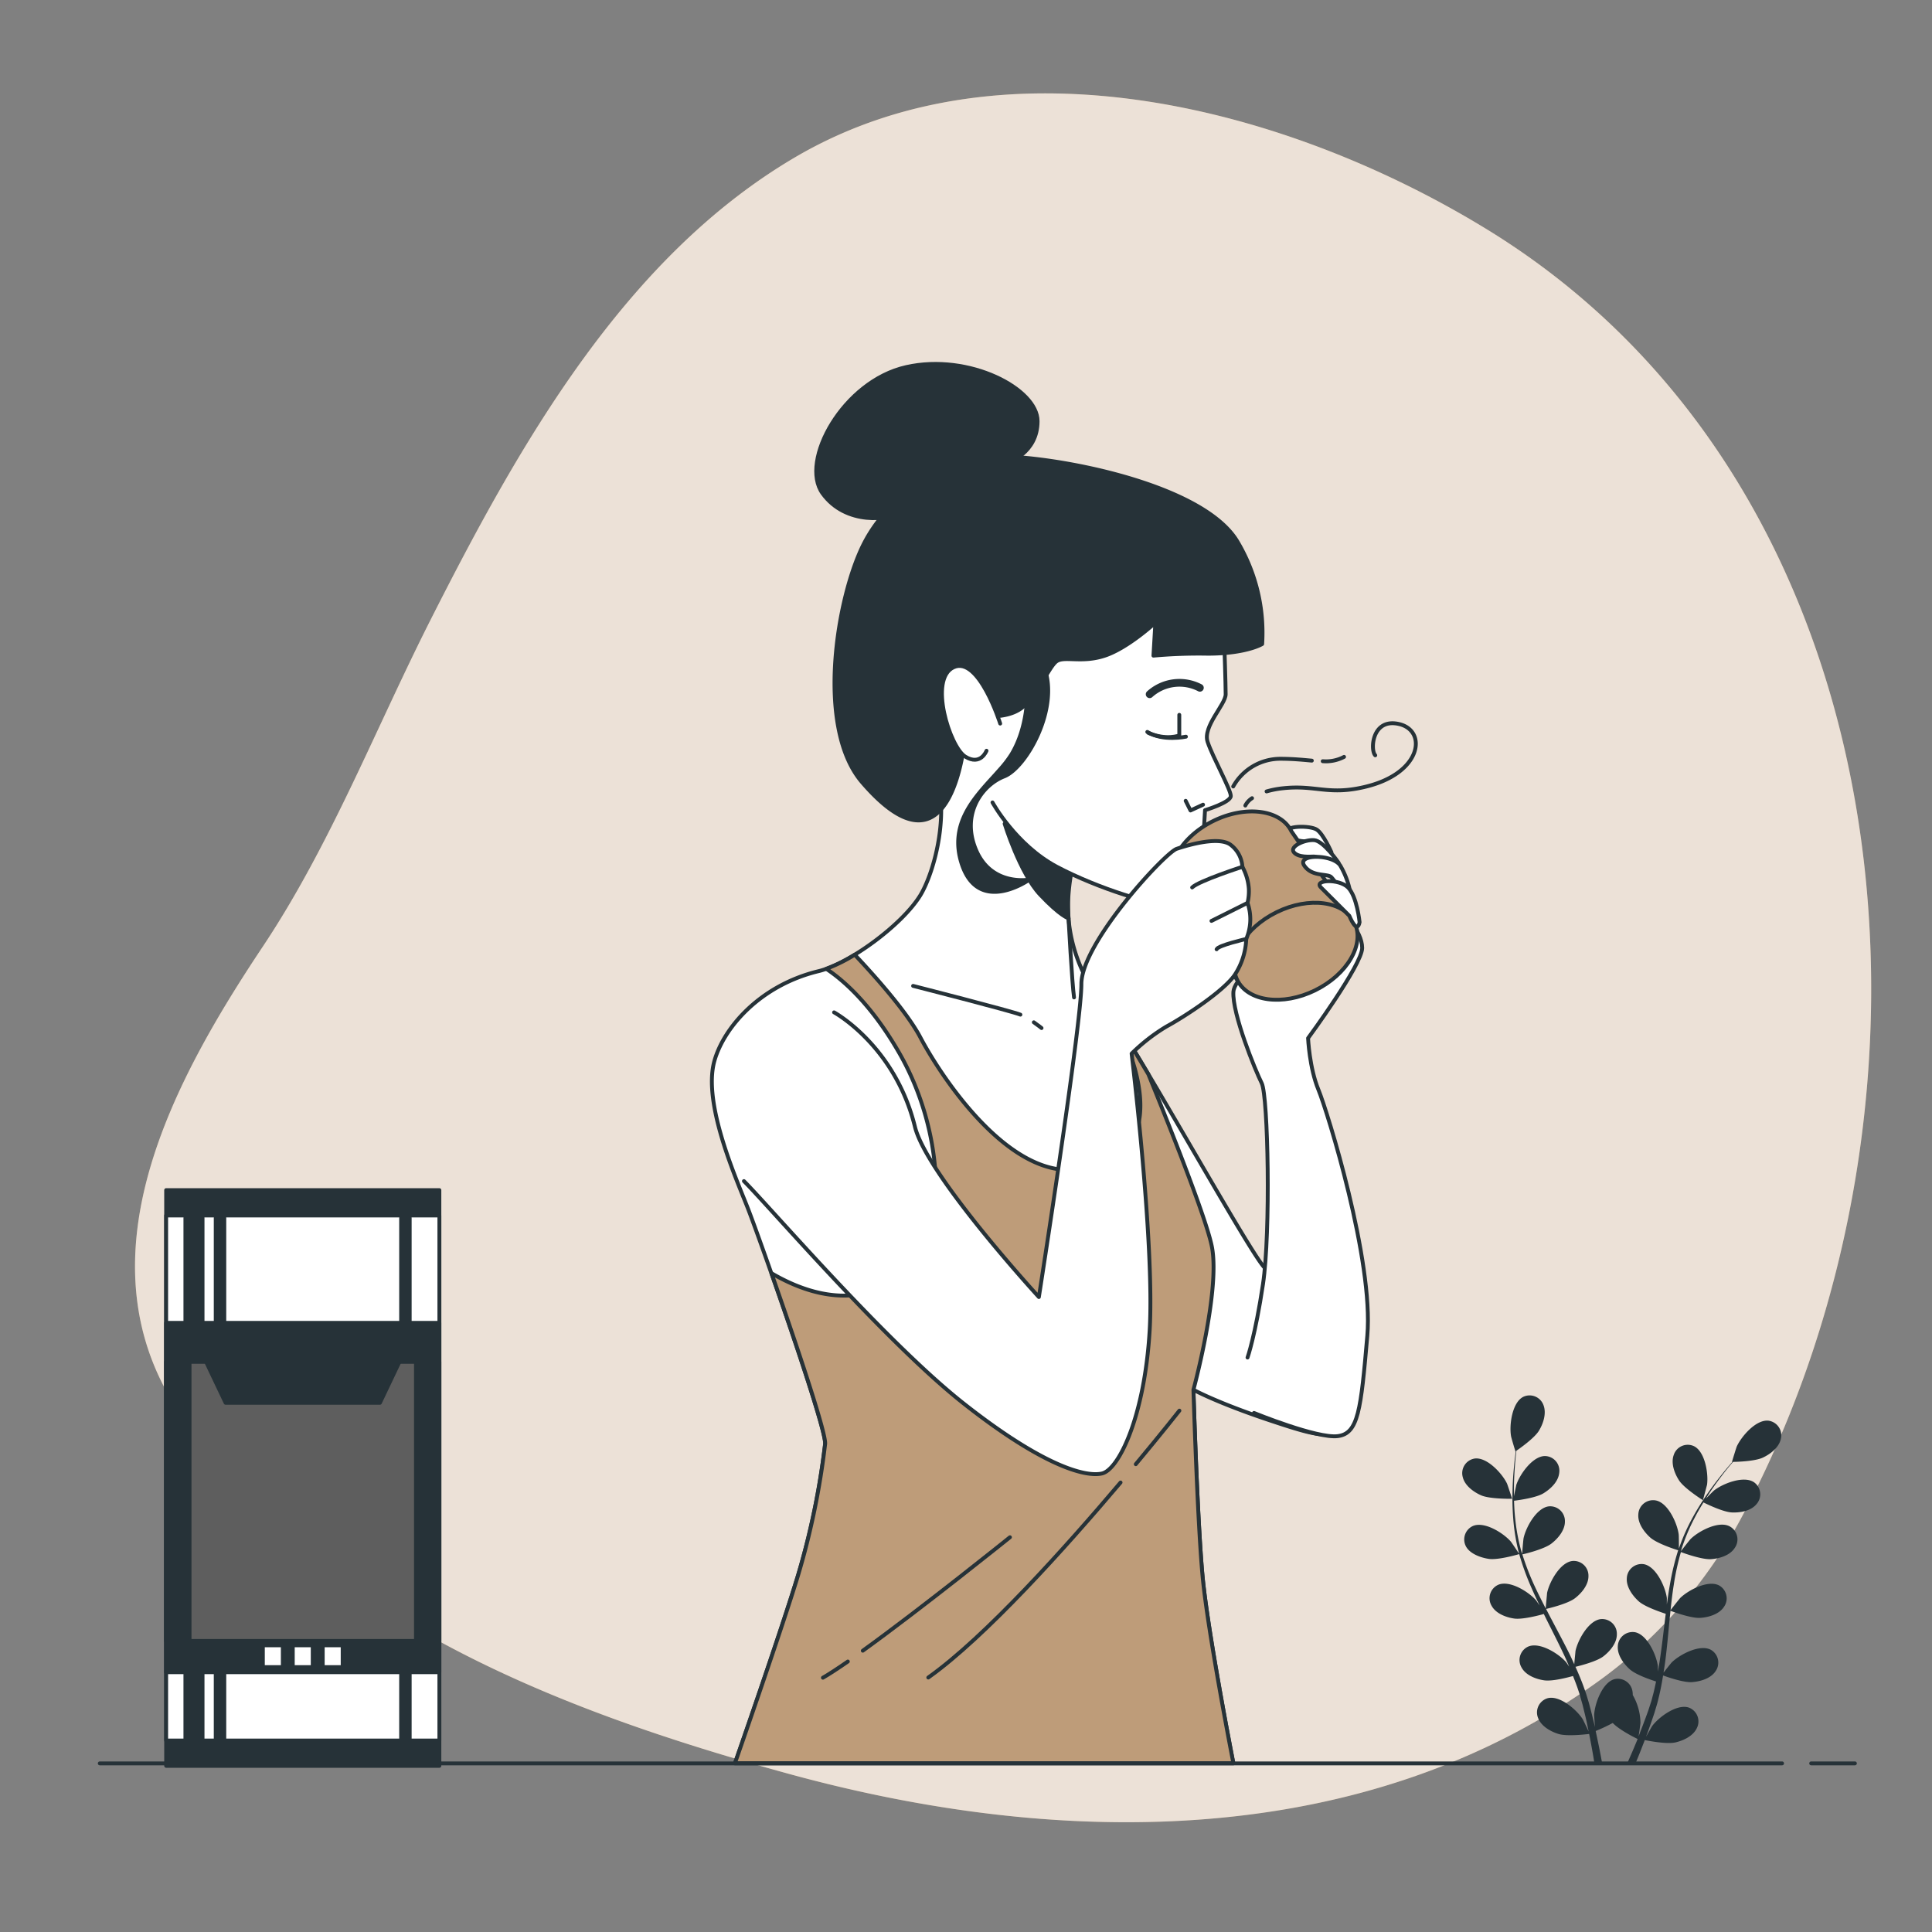 <svg xmlns="http://www.w3.org/2000/svg" viewBox="0 0 500 500"><rect x="0" y="0" width="500" height="500" fill="#808080" stroke="none"/><g id="freepik--background-simple--inject-43"><path d="M412.7,435.79a124.26,124.26,0,0,0,38.24-43.52c57.16-107.09,44.25-265-65.83-332.73C334.23,28.24,261,8.43,206,40.57c-44.6,26.08-71.94,75.17-94.56,119.83C97.23,188.49,85.52,218.72,68,245c-22.72,34.08-47.73,79.6-22.48,119.2,34.41,53.94,99.4,78.57,158.33,94.79,63.94,17.59,135.84,20.08,194.9-14.23Q405.92,440.59,412.7,435.79Z" style="fill:#BE9C79"></path><path d="M412.7,435.79a124.26,124.26,0,0,0,38.24-43.52c57.16-107.09,44.25-265-65.83-332.73C334.23,28.24,261,8.43,206,40.57c-44.6,26.08-71.94,75.17-94.56,119.83C97.23,188.49,85.52,218.72,68,245c-22.72,34.08-47.73,79.6-22.48,119.2,34.41,53.94,99.4,78.57,158.33,94.79,63.94,17.59,135.84,20.08,194.9-14.23Q405.92,440.59,412.7,435.79Z" style="fill:#fff;opacity:0.7"></path></g><g id="freepik--plant-2--inject-43"><path d="M383.34,387c2.32,1,8,.88,8,.88s-1.22-3.71-1.33-3.94c-1.24-2.6-5.18-6.9-8.38-6.47a3.83,3.83,0,0,0-3.07,4.8C379.09,384.49,381.37,386.14,383.34,387Z" style="fill:#263238"></path><path d="M385.3,403.44c2.41.35,7.47-1.12,7.87-1.24a68.4,68.4,0,0,0,3.07,8.5c.7,1.61,1.45,3.21,2.22,4.81-.46-.68-.88-1.28-.94-1.36-1.89-2.18-6.82-5.29-9.8-4a3.82,3.82,0,0,0-1.69,5.43c1.09,2,3.73,3,5.86,3.3s6.5-.85,7.65-1.18c.3.61.6,1.23.9,1.83,1.47,2.92,2.95,5.83,4.31,8.72.47,1,.91,2,1.35,3.07-.41-.6-.76-1.11-.82-1.18-1.89-2.18-6.82-5.29-9.8-4a3.82,3.82,0,0,0-1.69,5.43c1.1,2,3.73,3,5.86,3.3s6.08-.74,7.44-1.12c.42,1.06.84,2.12,1.2,3.17.23.72.5,1.39.68,2.13s.41,1.44.6,2.15c.34,1.38.69,2.8,1,4.16.2.94.38,1.84.57,2.75-.47-1-1.42-3-1.52-3.16-1.53-2.44-5.94-6.26-9.07-5.46a3.83,3.83,0,0,0-2.5,5.11c.79,2.14,3.24,3.52,5.3,4.15,2.27.69,7.29.06,7.92,0,.3,1.51.58,3,.82,4.35.18,1,.35,2,.5,3h2c-.19-1.05-.4-2.16-.63-3.31-.3-1.52-.65-3.15-1-4.81a42.88,42.88,0,0,0,4.42-2.08c1.65,1.79,5.89,3.89,6.44,4.15-.58,1.42-1.16,2.8-1.72,4.08-.3.69-.58,1.33-.87,2h2.13c.17-.4.33-.8.51-1.22.59-1.44,1.19-3,1.8-4.58.6.12,5.58,1.13,7.9.61,2.1-.47,4.64-1.66,5.59-3.74a3.83,3.83,0,0,0-2.12-5.29c-3.06-1-7.73,2.45-9.45,4.77-.1.14-1,1.75-1.6,2.78.24-.66.49-1.29.73-2,.49-1.33.94-2.67,1.43-4.12.21-.7.42-1.42.64-2.14s.38-1.48.57-2.23c.42-1.75.75-3.55,1.05-5.36,1.17.43,5.34,1.88,7.5,1.72s4.85-.94,6.09-2.85a3.82,3.82,0,0,0-1.28-5.54c-2.87-1.48-8,1.25-10.07,3.28-.13.13-1.43,1.75-2.13,2.66.17-1.09.35-2.18.49-3.29.4-3.2.7-6.46,1-9.71.1-1,.21-2,.31-3,.42.15,5.34,2,7.76,1.82,2.14-.15,4.84-.94,6.09-2.86a3.82,3.82,0,0,0-1.29-5.54c-2.87-1.48-8,1.25-10.06,3.28-.16.16-2,2.5-2.48,3.12.23-2.19.48-4.36.82-6.49a65.92,65.92,0,0,1,1.86-8.54c.19.08,5.32,2,7.79,1.84,2.15-.15,4.85-.94,6.1-2.85A3.83,3.83,0,0,0,447.6,395c-2.87-1.48-8,1.25-10.07,3.29-.16.16-2.17,2.68-2.5,3.16.05-.16.08-.34.13-.5a49.47,49.47,0,0,1,3.38-8.07c.73-1.44,1.52-2.77,2.31-4.05.92.45,5.13,2.5,7.38,2.59s4.92-.4,6.37-2.17a3.83,3.83,0,0,0-.67-5.65c-2.69-1.79-8.11.36-10.37,2.16-.12.1-1.26,1.23-2.07,2.07.36-.57.73-1.17,1.09-1.71,1.35-2,2.71-3.82,3.94-5.39.7-.88,1.35-1.67,2-2.4,1.13,0,5.7-.16,7.7-1.1s4.18-2.62,4.66-4.85a3.83,3.83,0,0,0-3.2-4.71c-3.22-.35-7,4.05-8.21,6.69-.1.23-1.28,4-1.22,4h.07c-.61.69-1.25,1.44-1.94,2.27-1.25,1.55-2.66,3.3-4.06,5.32a67.66,67.66,0,0,0-4.22,6.71,50.35,50.35,0,0,0-3.6,8.1s0,.07,0,.11c0-.95,0-3.6-.06-3.8-.37-2.86-2.77-8.18-5.94-8.76A3.82,3.82,0,0,0,424,391.9c-.19,2.28,1.46,4.55,3.07,6,1.81,1.62,6.84,3.19,7.24,3.31a65.81,65.81,0,0,0-2.12,8.78c-.31,1.73-.57,3.48-.81,5.24,0-.82,0-1.55,0-1.66-.37-2.86-2.77-8.17-5.95-8.76a3.83,3.83,0,0,0-4.41,3.6c-.18,2.27,1.47,4.55,3.07,6s5.9,2.88,7,3.24c-.08.67-.17,1.35-.25,2-.39,3.25-.76,6.48-1.23,9.65-.16,1.11-.36,2.21-.56,3.3,0-.73,0-1.34,0-1.43-.37-2.86-2.77-8.18-5.94-8.76a3.83,3.83,0,0,0-4.42,3.59c-.18,2.28,1.47,4.55,3.08,6s5.48,2.74,6.82,3.17c-.24,1.12-.47,2.23-.75,3.3-.21.73-.35,1.44-.6,2.16l-.69,2.12c-.48,1.34-1,2.72-1.48,4-.35.9-.69,1.75-1,2.61.17-1.11.47-3.29.48-3.47a14.87,14.87,0,0,0-2-7.23,4,4,0,0,0-.05-.84,3.83,3.83,0,0,0-4.68-3.25c-3.12.83-5.1,6.32-5.25,9.2,0,.17.11,2,.2,3.19-.16-.68-.31-1.34-.48-2-.32-1.38-.69-2.75-1.08-4.22-.21-.71-.43-1.42-.65-2.14s-.5-1.45-.75-2.18c-.62-1.69-1.33-3.37-2.08-5.05,1.21-.29,5.49-1.38,7.21-2.7s3.52-3.46,3.5-5.74a3.81,3.81,0,0,0-4.13-3.91c-3.21.34-6,5.46-6.58,8.29,0,.18-.23,2.25-.31,3.39-.46-1-.91-2-1.41-3-1.44-2.89-3-5.77-4.51-8.66-.47-.88-.92-1.76-1.38-2.65.43-.1,5.54-1.28,7.47-2.76,1.71-1.31,3.52-3.46,3.5-5.74a3.81,3.81,0,0,0-4.13-3.91c-3.21.34-6,5.46-6.58,8.29,0,.21-.31,3.2-.35,4-1-1.95-2-3.9-2.9-5.86a67.62,67.62,0,0,1-3.15-8.15c.2,0,5.54-1.26,7.51-2.77,1.71-1.31,3.53-3.46,3.51-5.74a3.82,3.82,0,0,0-4.13-3.91c-3.21.34-6,5.46-6.58,8.29-.05.22-.34,3.43-.35,4-.05-.16-.12-.32-.17-.48a49.08,49.08,0,0,1-1.63-8.61c-.18-1.6-.26-3.14-.31-4.65,1-.12,5.66-.74,7.59-1.91s3.88-3.05,4.11-5.32a3.81,3.81,0,0,0-3.67-4.34c-3.23,0-6.57,4.77-7.46,7.52,0,.15-.37,1.72-.59,2.87,0-.68,0-1.38,0-2,0-2.45.16-4.68.31-6.67.1-1.12.21-2.14.32-3.09.93-.64,4.67-3.28,5.82-5.16s2-4.5,1.2-6.62a3.82,3.82,0,0,0-5.26-2.16c-2.87,1.48-3.63,7.26-3.15,10.11,0,.24,1.12,4,1.17,4l.06,0c-.13.91-.25,1.89-.37,3-.19,2-.4,4.23-.45,6.68a67,67,0,0,0,.18,7.92,50,50,0,0,0,1.47,8.75l0,.1c-.51-.8-2-3-2.14-3.14-1.89-2.18-6.82-5.29-9.8-4a3.83,3.83,0,0,0-1.69,5.44C380.54,402.14,383.17,403.12,385.3,403.44Z" style="fill:#263238"></path><path d="M440.72,388.25s1-3.77,1.06-4c.4-2.86-.51-8.62-3.42-10a3.81,3.81,0,0,0-5.2,2.3c-.78,2.14.2,4.77,1.38,6.58C435.91,385.23,440.71,388.25,440.72,388.25Z" style="fill:#263238"></path></g><g id="freepik--Machine--inject-43"><rect x="43" y="308" width="70.71" height="149" style="fill:#263238;stroke:#263238;stroke-linecap:round;stroke-linejoin:round"></rect><rect x="43" y="314.57" width="70.71" height="135.87" style="fill:#fff;stroke:#263238;stroke-linecap:round;stroke-linejoin:round"></rect><rect x="43" y="342.35" width="70.71" height="90.41" style="fill:#263238;stroke:#263238;stroke-linecap:round;stroke-linejoin:round"></rect><rect x="43" y="352.45" width="70.71" height="72.23" style="fill:#263238;stroke:#263238;stroke-linecap:round;stroke-linejoin:round"></rect><rect x="49.06" y="352.45" width="58.59" height="72.23" style="fill:#5e5e5e;stroke:#263238;stroke-linecap:round;stroke-linejoin:round"></rect><polygon points="98.32 363.05 58.39 363.05 53.34 352.45 103.37 352.45 98.32 363.05" style="fill:#263238;stroke:#263238;stroke-linecap:round;stroke-linejoin:round"></polygon><rect x="68.03" y="425.8" width="5.16" height="5.65" style="fill:#fff;stroke:#263238;stroke-linecap:round;stroke-linejoin:round"></rect><rect x="75.77" y="425.8" width="5.16" height="5.65" style="fill:#fff;stroke:#263238;stroke-linecap:round;stroke-linejoin:round"></rect><rect x="83.52" y="425.8" width="5.16" height="5.65" style="fill:#fff;stroke:#263238;stroke-linecap:round;stroke-linejoin:round"></rect><rect x="47.98" y="315.17" width="4.44" height="26.95" style="fill:#263238;stroke:#263238;stroke-linecap:round;stroke-linejoin:round"></rect><rect x="55.83" y="315.17" width="2.22" height="26.95" style="fill:#263238;stroke:#263238;stroke-linecap:round;stroke-linejoin:round"></rect><rect x="47.98" y="433.04" width="4.44" height="17.18" style="fill:#263238;stroke:#263238;stroke-linecap:round;stroke-linejoin:round"></rect><rect x="55.83" y="433.04" width="2.22" height="17.18" style="fill:#263238;stroke:#263238;stroke-linecap:round;stroke-linejoin:round"></rect><rect x="103.81" y="315.17" width="2.22" height="26.95" style="fill:#263238;stroke:#263238;stroke-linecap:round;stroke-linejoin:round"></rect><rect x="103.81" y="433.04" width="2.22" height="17.18" style="fill:#263238;stroke:#263238;stroke-linecap:round;stroke-linejoin:round"></rect></g><g id="freepik--Character--inject-43"><path d="M278.2,221.33s-2.34,8.67-1.67,16.34a40.54,40.54,0,0,0,9.67,23c6.33,7.66,36.66,62.66,41,67.33s22,26.33,21.33,36-5.67,8.33-19.67,3.67-20-8-20-8,1,33.33,2.34,48,8,48.66,8,48.66h-129s12-34.33,16.33-48.66a200.76,200.76,0,0,0,7-34c.33-4.34-17-53.34-20-61s-11.68-27-8.67-38c2.37-8.64,11.77-19.65,27-23.34,7.95-1.92,21.67-12,26.34-19.66,3.55-5.85,8.33-22.34,3-35s-4.67-22.67,2.66-29.34,21.34-11.33,33.34-8,16.33,12,13.66,22.34S278.2,221.33,278.2,221.33Z" style="fill:#fff;stroke:#263238;stroke-linecap:round;stroke-linejoin:round"></path><path d="M260,213.18s3.94,12.8,9.19,18.37,7.36,6.12,7.36,6.12-.65-7.71.51-12C277,225.65,265.23,219.74,260,213.18Z" style="fill:#263238;stroke:#263238;stroke-linecap:round;stroke-linejoin:round"></path><path d="M267.55,264.57c1.15.8,2,1.49,2,1.49" style="fill:none;stroke:#263238;stroke-linecap:round;stroke-linejoin:round"></path><path d="M236.31,255.15s25.29,6.45,27.77,7.44" style="fill:none;stroke:#263238;stroke-linecap:round;stroke-linejoin:round"></path><path d="M276.53,237.67s.93,17,1.43,20.46" style="fill:none;stroke:#263238;stroke-linecap:round;stroke-linejoin:round"></path><path d="M311.2,407.67c-1.34-14.67-2.34-48-2.34-48S315.7,334.5,313.7,323c-1.1-6.33-9.33-27.38-16.51-45-2.87-4.83-5.46-9.1-7.51-12.3a79.41,79.41,0,0,1,4,10.81c3,11,2.83,24.17-15.17,26.17S243.2,278,238.2,268.5c-3.6-6.84-12.39-16.53-17-21.42a41.08,41.08,0,0,1-7.37,3.65c4.37,2.89,11.63,9.14,18.89,21.77,11.5,20,12,45,4.5,54-7,8.38-20,13.29-37.57,3,6.06,17.24,14.13,41.19,13.9,44.16a200.76,200.76,0,0,1-7,34C202.2,422,190.2,456.33,190.2,456.33h129S312.53,422.33,311.2,407.67Z" style="fill:#BE9C79;stroke:#263238;stroke-linecap:round;stroke-linejoin:round"></path><path d="M290,383.67c-14.1,16.66-35,40-49.76,50.47" style="fill:none;stroke:#263238;stroke-linecap:round;stroke-linejoin:round"></path><path d="M305.23,365.07s-4.45,5.66-11.29,13.86" style="fill:none;stroke:#263238;stroke-linecap:round;stroke-linejoin:round"></path><path d="M219.42,430c-2.56,1.77-4.77,3.22-6.45,4.19" style="fill:none;stroke:#263238;stroke-linecap:round;stroke-linejoin:round"></path><path d="M261.37,397.84s-22.73,18.29-38.08,29.36" style="fill:none;stroke:#263238;stroke-linecap:round;stroke-linejoin:round"></path><path d="M256.86,207.67s6,11,16.67,16.66,26,10.34,28.33,9.34,7.34-16.34,7.34-16.34l2.33-2,.33-5.66s6.67-2,6.67-3.67-4.67-10-6-14,4.67-9.67,4.67-12.33-.34-12.67-.34-12.67,1-5.67-5.66-12.33-35-1-44.67,5-10.67,10-10.67,10" style="fill:#fff;stroke:#263238;stroke-linecap:round;stroke-linejoin:round"></path><polyline points="311.35 208.25 308.1 209.75 306.85 207.25" style="fill:none;stroke:#263238;stroke-linecap:round;stroke-linejoin:round"></polyline><path d="M297.53,179.67a11.51,11.51,0,0,1,13-1.67" style="fill:none;stroke:#263238;stroke-linecap:round;stroke-linejoin:round;stroke-width:2px"></path><path d="M305.2,185v5.33s-3.34,1.34-8-.66" style="fill:none;stroke:#263238;stroke-linecap:round;stroke-linejoin:round"></path><path d="M306.92,190.65s-6,1.29-10-1.23" style="fill:none;stroke:#263238;stroke-linecap:round;stroke-linejoin:round"></path><path d="M260.86,119.67s7.67-2.34,7.67-10.67-17.67-17.67-34-14-27.67,24.33-21.67,32.67,17.34,7,21,4.66S253.53,123,253.53,123Z" style="fill:#263238;stroke:#263238;stroke-linecap:round;stroke-linejoin:round"></path><path d="M253.83,185.25s6.53,1,10.55-2,7-10.55,9-12.06,6.54.5,12.57-1.51,13.06-8.54,13.06-8.54l-.5,8.54a132.25,132.25,0,0,1,14.07-.5c10.05,0,14.07-2.51,14.07-2.51A46.1,46.1,0,0,0,320.15,140c-8-13.07-38.18-20.1-55.77-21.61s-33.67,8.54-40.7,22.11-12.85,47.72-.54,62c23,26.7,26.16-9.24,26.67-11.25S253.83,185.25,253.83,185.25Z" style="fill:#263238;stroke:#263238;stroke-linecap:round;stroke-linejoin:round"></path><path d="M258.85,187.26s-5.53-17.59-12.06-14.57-1,20.6,3,23.11,5.52-1.51,5.52-1.51" style="fill:#fff;stroke:#263238;stroke-linecap:round;stroke-linejoin:round"></path><path d="M322.86,351.33s2-5.66,4-19,1.34-48.66-.33-52-7.67-18-7.33-23.66,22.33-20.67,25.33-21,8,5.33,8,9.66-14,23.34-14,23.34.33,7.66,2.67,13.33,14.33,44.33,12.66,63.67-2.33,25.33-7.66,26-21.67-6-21.67-6" style="fill:#fff;stroke:#263238;stroke-linecap:round;stroke-linejoin:round"></path><path d="M344.58,220.58s-2.08-4.72-3.78-5.86-8.69-1.13-7.75.95,4.92,2.08,4.92,2.08l3.21,3S344.39,223.6,344.58,220.58Z" style="fill:#fff;stroke:#263238;stroke-linecap:round;stroke-linejoin:round"></path><path d="M350.54,238.77l-16.33-23.64c-2.74-5.59-11.75-6.8-20.13-2.7s-13,12-10.22,17.55a7.74,7.74,0,0,0,2.22,2.73l14.12,20.91Z" style="fill:#BE9C79;stroke:#263238;stroke-linecap:round;stroke-linejoin:round"></path><ellipse cx="335.37" cy="246.2" rx="16.89" ry="11.27" transform="translate(-74.09 172.49) rotate(-26.08)" style="fill:#BE9C79;stroke:#263238;stroke-linecap:round;stroke-linejoin:round"></ellipse><path d="M215.86,262s15.75,8.56,20.93,29.62c3.08,12.51,32.07,44.05,32.07,44.05s11-70.34,11-81,21.67-34,24.67-35,11-3.34,14-1a7.73,7.73,0,0,1,3,5.66A14,14,0,0,1,323.2,230a13.09,13.09,0,0,1-.34,3.67,12.8,12.8,0,0,1,.67,5.33,13.32,13.32,0,0,1-1,4,18.19,18.19,0,0,1-3,9.33c-3,4.34-13.33,11-17.67,13.34a47.71,47.71,0,0,0-9,7s6,49.33,4.67,71.66-8,36-12.33,37-15.34-2-35.67-18-50.33-51-57-57.66" style="fill:#fff;stroke:#263238;stroke-linecap:round;stroke-linejoin:round"></path><path d="M321.53,224.33s-11.33,3.67-13,5.34" style="fill:none;stroke:#263238;stroke-linecap:round;stroke-linejoin:round"></path><line x1="322.86" y1="233.67" x2="313.53" y2="238.33" style="fill:none;stroke:#263238;stroke-linecap:round;stroke-linejoin:round"></line><path d="M322.53,243s-7.33,1.67-7.67,2.67" style="fill:none;stroke:#263238;stroke-linecap:round;stroke-linejoin:round"></path><path d="M346.45,223.31s-3.93-5.73-6.38-5.89-6.38,1.64-5.24,3.11,4.26,1.14,5.24,1.14,5.56,2.46,5.56,2.46S346.61,224.13,346.45,223.31Z" style="fill:#fff;stroke:#263238;stroke-linecap:round;stroke-linejoin:round"></path><path d="M349.56,231.49a22,22,0,0,0-2.7-7.49c-2-3-11.33-3-9.33,0s6,2,7,3,5,7,5,7Z" style="fill:#fff;stroke:#263238;stroke-linecap:round;stroke-linejoin:round"></path><path d="M351.86,238.67s-.66-6.67-3-9-9-2-7,0L349.2,237S351.2,242,351.86,238.67Z" style="fill:#fff;stroke:#263238;stroke-linecap:round;stroke-linejoin:round"></path><path d="M327.79,204.82a24.38,24.38,0,0,1,4.36-.83c8.52-.9,11.75,2,21.52-.45,14.35-3.58,15.66-14.37,8.52-16.13s-7.62,6.72-6.28,8.06" style="fill:none;stroke:#263238;stroke-linecap:round;stroke-linejoin:round"></path><path d="M322.29,208.47a4.89,4.89,0,0,1,1.74-1.9" style="fill:none;stroke:#263238;stroke-linecap:round;stroke-linejoin:round"></path><path d="M342.32,197a10.07,10.07,0,0,0,5.52-1.12" style="fill:none;stroke:#263238;stroke-linecap:round;stroke-linejoin:round"></path><path d="M319.15,203.54a14,14,0,0,1,12.11-7.17c3.35,0,6,.28,8.24.48" style="fill:none;stroke:#263238;stroke-linecap:round;stroke-linejoin:round"></path><path d="M265.83,179.26s.31,8.78-4.08,16a28.35,28.35,0,0,1-2.91,3.8l-1.32,1.48c-5.32,5.86-12,12.68-8.64,23,4.39,13.5,17.58,4.08,17.58,4.08s-9.73,1.88-13.81-7.54,1.57-16.95,7.22-19.14,14.44-17.58,10.36-28.26" style="fill:#263238;stroke:#263238;stroke-linecap:round;stroke-linejoin:round"></path></g><g id="freepik--Table--inject-43"><line x1="468.73" y1="456.36" x2="480.05" y2="456.36" style="fill:none;stroke:#263238;stroke-linecap:round;stroke-linejoin:round"></line><line x1="25.82" y1="456.36" x2="461.2" y2="456.36" style="fill:none;stroke:#263238;stroke-linecap:round;stroke-linejoin:round"></line></g></svg>